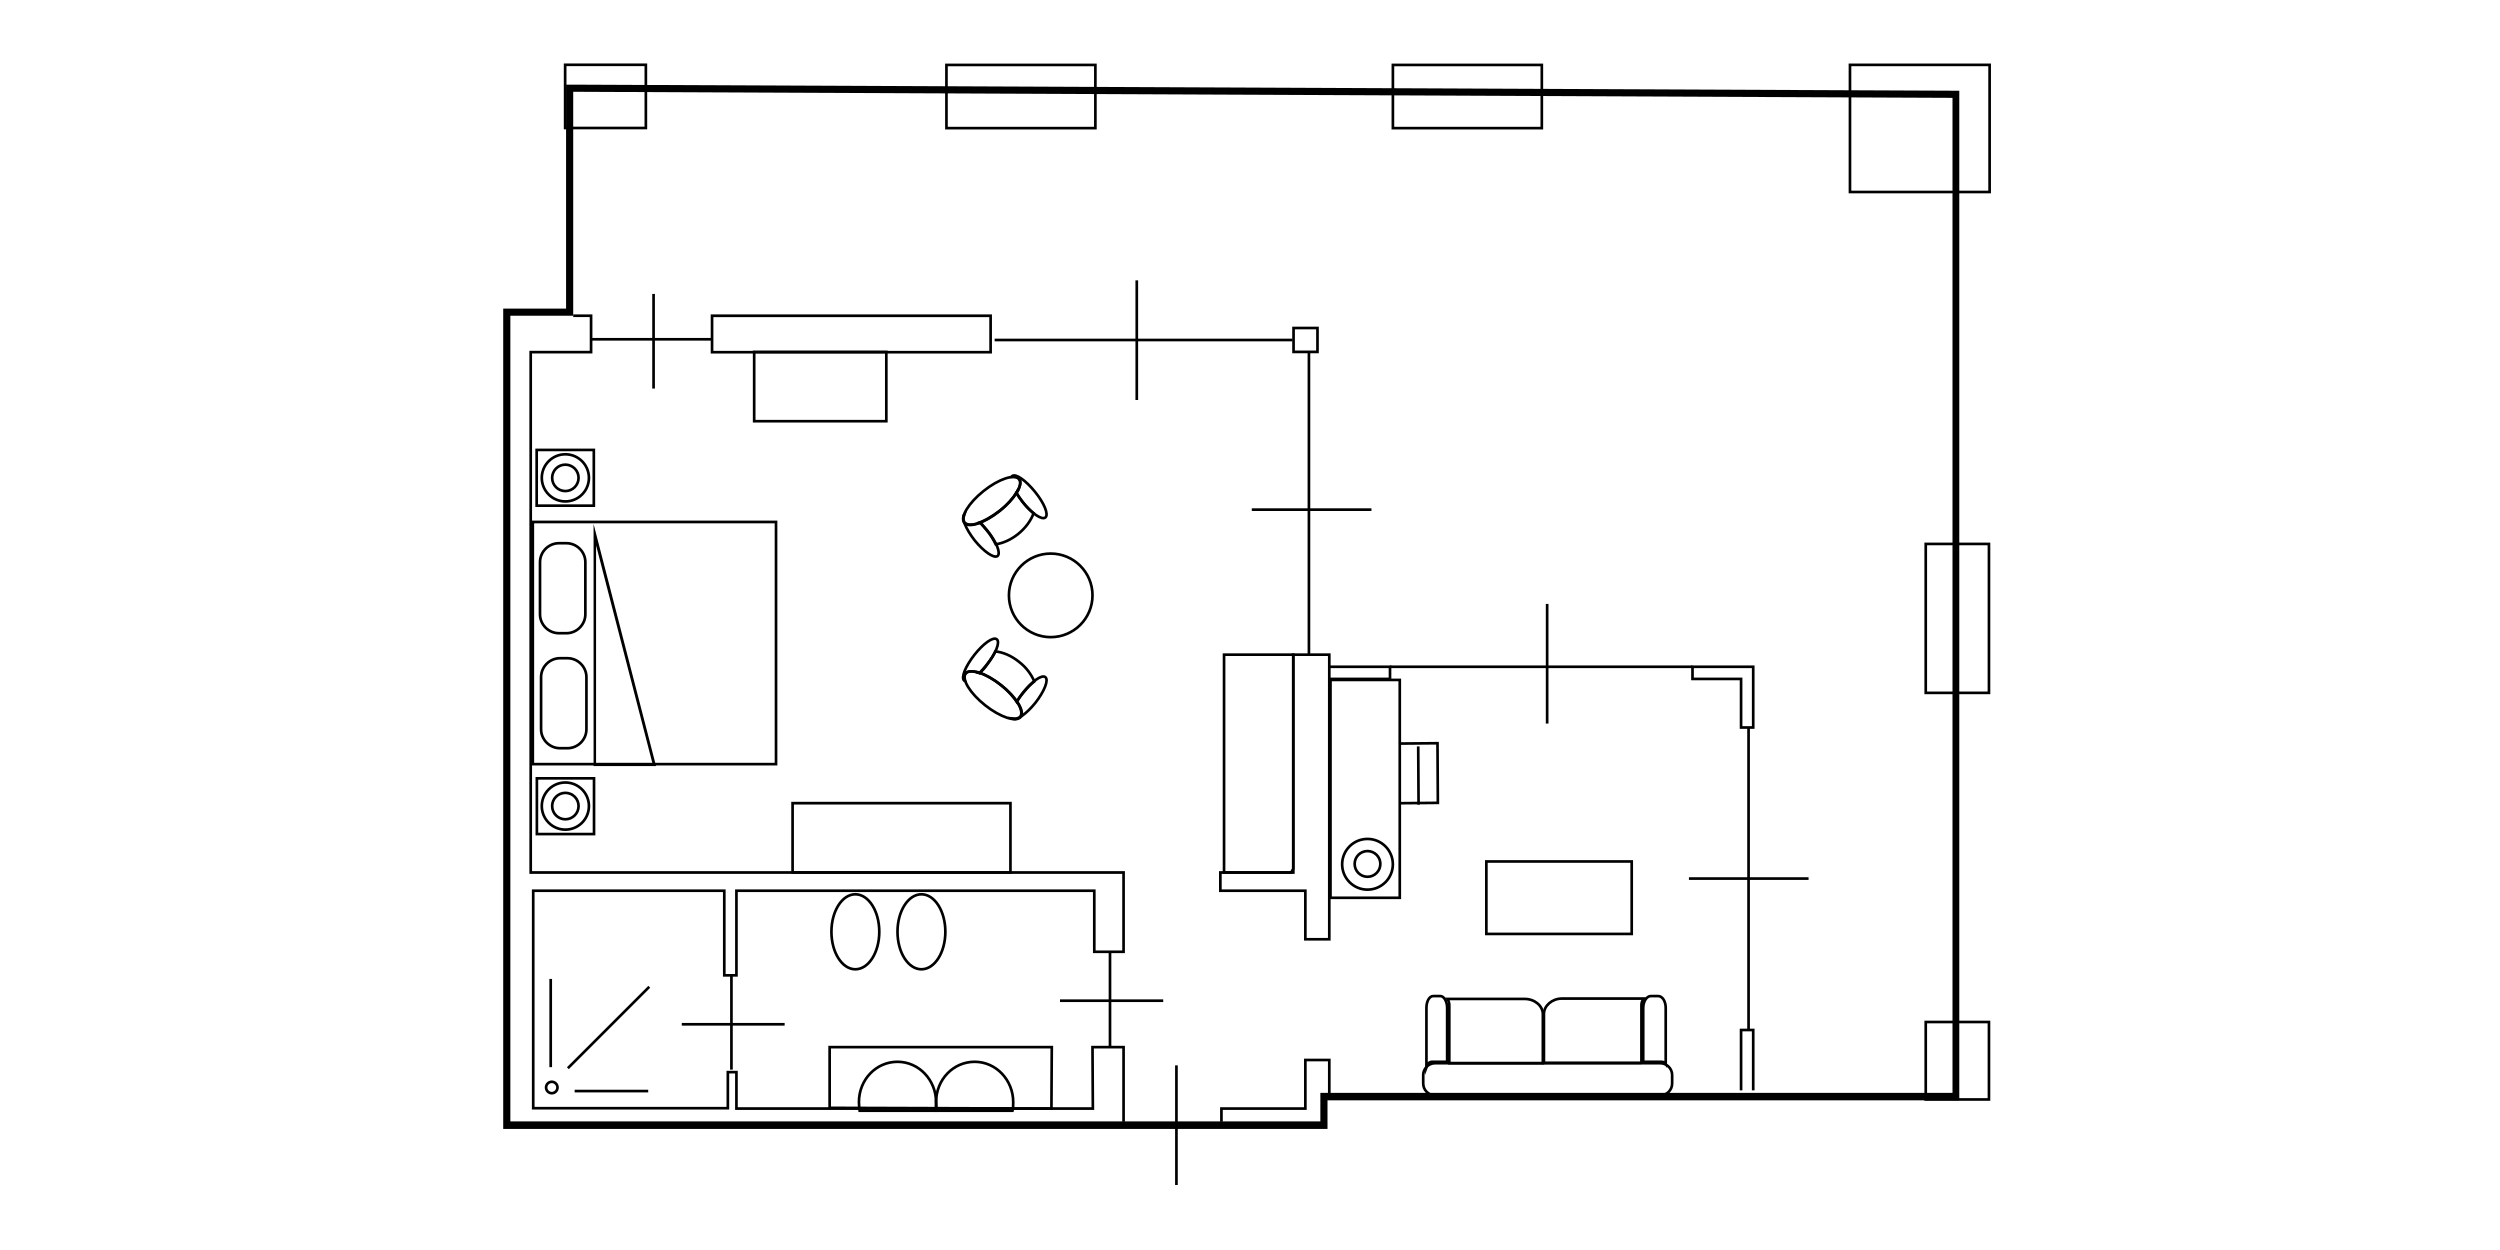 <?xml version="1.0" encoding="utf-8"?>
<!-- Generator: Adobe Illustrator 24.0.1, SVG Export Plug-In . SVG Version: 6.00 Build 0)  -->
<svg version="1.1" id="Livello_1" xmlns="http://www.w3.org/2000/svg" xmlns:xlink="http://www.w3.org/1999/xlink" x="0px" y="0px"
	 viewBox="0 0 700 350" style="enable-background:new 0 0 700 350;" xml:space="preserve">
<style type="text/css">
	.st0{display:none;}
	.st1{display:inline;}
	.st2{fill:#010202;}
	.st3{fill:none;stroke:#010202;stroke-width:0.75;stroke-miterlimit:10;}
	.st4{display:inline;fill:none;stroke:#010202;stroke-width:0.75;stroke-miterlimit:10;}
	.st5{fill:none;stroke:#000000;stroke-width:0.75;stroke-miterlimit:10;}
</style>
<g id="superior" class="st0">
	<g id="XMLID_86_" class="st1">
		<path id="XMLID_387_" class="st2" d="M612.1,69.9v69.9h5.6v151H183.6v-20.4l-101.5,0.1V83.6h101.5V69.9H612.1 M614.1,67.9h-2
			H183.6h-2v2v11.6H82.1h-2v2v186.9v2h2l99.5-0.1v18.4v2h2h434.1h2v-2v-151v-2h-2h-3.6V69.9L614.1,67.9L614.1,67.9z"/>
	</g>
	<g id="XMLID_48_" class="st1">
		<line id="XMLID_52_" class="st3" x1="570.8" y1="281.3" x2="602.2" y2="281.3"/>
		<line id="XMLID_51_" class="st3" x1="573.6" y1="246.3" x2="602.6" y2="275.3"/>
		<line id="XMLID_50_" class="st3" x1="610.6" y1="246.7" x2="610.6" y2="272.8"/>
		<circle id="XMLID_49_" class="st3" cx="609.4" cy="280.9" r="2"/>
	</g>
	<circle id="XMLID_191_" class="st4" cx="114.6" cy="169" r="19.5"/>
	<rect id="XMLID_190_" x="64" y="92.9" class="st4" width="17.4" height="52.2"/>
	<rect id="XMLID_189_" x="64" y="184.6" class="st4" width="17.4" height="52.2"/>
	<ellipse id="XMLID_188_" class="st4" cx="591.1" cy="212.5" rx="18.7" ry="11.9"/>
	<ellipse id="XMLID_187_" class="st4" cx="591.1" cy="180.2" rx="18.7" ry="11.9"/>
	<path id="XMLID_186_" class="st4" d="M486,229.5c1.4,0.3,2.8,0.4,4.2,0.4c11.1,0,20-8.6,20-19.2s-9-19.2-20-19.2
		c-1.4,0-2.9,0.2-4.2,0.4V229.5z"/>
	<rect id="XMLID_184_" x="486.3" y="237.9" class="st4" width="131.3" height="52.3"/>
	<line id="XMLID_182_" class="st4" x1="535" y1="121.5" x2="535" y2="166.8"/>
	<line id="XMLID_47_" class="st4" x1="535" y1="218" x2="535" y2="263.3"/>
	<line id="XMLID_181_" class="st4" x1="635.2" y1="106.2" x2="589.9" y2="106.2"/>
	<rect id="XMLID_180_" x="456.5" y="140.2" class="st4" width="29.5" height="81"/>
	<g id="XMLID_46_" class="st1">
		<rect id="XMLID_178_" x="302.7" y="161.5" class="st3" width="113.3" height="129.3"/>
		<g id="XMLID_171_">
			<path id="XMLID_376_" class="st2" d="M416.2,226.4v31.4H308.9L416.2,226.4 M417,225.4l-113.3,33.2H417V225.4L417,225.4z"/>
		</g>
		<path id="XMLID_170_" class="st3" d="M349.1,287.1h-30.6c-3.2,0-5.8-2.6-5.8-5.8v-12.7c0-3.2,2.6-5.8,5.8-5.8h30.6
			c3.2,0,5.7,2.6,5.7,5.8v12.7C354.8,284.5,352.2,287.1,349.1,287.1z"/>
		<path id="XMLID_169_" class="st3" d="M402.8,286.5h-30.6c-3.2,0-5.7-2.6-5.7-5.8V268c0-3.2,2.6-5.8,5.7-5.8h30.6
			c3.2,0,5.8,2.6,5.8,5.8v12.7C408.6,284,406,286.5,402.8,286.5z"/>
	</g>
	<rect id="XMLID_45_" x="330.1" y="69.6" class="st4" width="68" height="7.1"/>
	<g id="XMLID_144_" class="st1">
		<polyline id="XMLID_44_" class="st3" points="108,199.8 96.6,215.1 115.4,229.2 126.9,213.9 		"/>
		<line id="XMLID_43_" class="st3" x1="101.8" y1="207" x2="120.2" y2="220.8"/>
	</g>
	<g id="XMLID_41_" class="st1">
		<polyline id="XMLID_42_" class="st3" points="358.9,105 359.5,124.1 383,123.4 382.5,104.3 		"/>
		<line id="XMLID_142_" class="st3" x1="358.6" y1="114.5" x2="381.5" y2="113.9"/>
	</g>
	<g id="XMLID_38_" class="st1">
		<polyline id="XMLID_40_" class="st3" points="121,133.7 118.3,114.7 95,118 97.7,137 		"/>
		<line id="XMLID_39_" class="st3" x1="120.3" y1="124.1" x2="97.6" y2="127.3"/>
	</g>
	<line id="XMLID_37_" class="st4" x1="219.8" y1="177.5" x2="147.4" y2="177.5"/>
	<rect id="XMLID_34_" x="180.1" y="262.8" class="st4" width="6.8" height="7.9"/>
	<rect id="XMLID_33_" x="180.1" y="201.7" class="st4" width="6.8" height="7.9"/>
	<rect id="XMLID_32_" x="180.1" y="144.8" class="st4" width="6.8" height="7.9"/>
	<rect id="XMLID_31_" x="180.1" y="83.7" class="st4" width="6.8" height="7.9"/>
	<line id="XMLID_30_" class="st4" x1="180.1" y1="91.6" x2="180.1" y2="263.3"/>
	<line id="XMLID_29_" class="st4" x1="186.9" y1="91.6" x2="186.9" y2="263.3"/>
	<rect id="XMLID_26_" x="486.2" y="140.1" class="st4" width="131.7" height="150.6"/>
	<rect id="XMLID_22_" x="261.6" y="265.7" class="st4" width="41.1" height="25.1"/>
	<rect id="XMLID_21_" x="415.4" y="265.7" class="st4" width="41.1" height="25.1"/>
	<rect id="XMLID_117_" x="191" y="69.1" class="st4" width="95.9" height="34.8"/>
	<line id="XMLID_118_" class="st4" x1="286.9" y1="103.8" x2="252.1" y2="122.8"/>
	<line id="XMLID_119_" class="st4" x1="191" y1="103.8" x2="228.9" y2="120.7"/>
	<ellipse id="XMLID_120_" class="st4" cx="360.6" cy="149" rx="17.9" ry="11.6"/>
	<rect id="XMLID_20_" x="301.2" y="82.5" class="st4" width="19.5" height="19.5"/>
	<polygon id="XMLID_93_" class="st4" points="292.1,69.6 292.1,97.5 301.2,97.5 301.2,82.5 320.8,82.5 320.8,97.5 435.9,97.5 
		435.9,69.6 	"/>
	<rect id="XMLID_84_" x="306.9" y="88.2" class="st4" width="8.2" height="8.2"/>
	<g id="XMLID_15_" class="st1">
		<rect id="XMLID_17_" x="275" y="271.4" class="st3" width="19.5" height="19.5"/>
		<rect id="XMLID_16_" x="280.6" y="277" class="st3" width="8.2" height="8.2"/>
	</g>
	<g id="XMLID_12_" class="st1">
		<rect id="XMLID_14_" x="427.2" y="271.4" class="st3" width="19.5" height="19.5"/>
		<rect id="XMLID_13_" x="432.9" y="277" class="st3" width="8.2" height="8.2"/>
	</g>
</g>
<g id="Deluxe" class="st0">
	<circle id="XMLID_177_" class="st4" cx="114.6" cy="169" r="19.5"/>
	<rect id="XMLID_176_" x="64" y="92.8" class="st4" width="17.4" height="52.2"/>
	<rect id="XMLID_175_" x="64" y="184.5" class="st4" width="17.4" height="52.2"/>
	<ellipse id="XMLID_174_" class="st4" cx="591.1" cy="212.4" rx="18.7" ry="11.9"/>
	<ellipse id="XMLID_173_" class="st4" cx="591.1" cy="180.1" rx="18.7" ry="11.9"/>
	<path id="XMLID_172_" class="st4" d="M486,216.1c1.4,0.3,2.8,0.4,4.2,0.4c11.1,0,20-8.6,20-19.2s-9-19.2-20-19.2
		c-1.4,0-2.9,0.2-4.2,0.4V216.1z"/>
	<line id="XMLID_66_" class="st4" x1="617.7" y1="237.8" x2="486.3" y2="237.8"/>
	<line id="XMLID_168_" class="st4" x1="535" y1="121.4" x2="535" y2="166.7"/>
	<line id="XMLID_65_" class="st4" x1="535" y1="215.1" x2="535" y2="260.4"/>
	<line id="XMLID_167_" class="st4" x1="635.2" y1="106.1" x2="589.9" y2="106.1"/>
	<rect id="XMLID_166_" x="456.5" y="140.1" class="st4" width="29.5" height="81"/>
	<g id="XMLID_160_" class="st1">
		<rect id="XMLID_164_" x="302.7" y="161.4" class="st3" width="113.3" height="129.3"/>
		<g id="XMLID_163_">
			<path id="XMLID_369_" class="st2" d="M416.2,226.3v31.4H308.9L416.2,226.3 M417,225.3l-113.3,33.2H417V225.3L417,225.3z"/>
		</g>
		<path id="XMLID_162_" class="st3" d="M349.1,287h-30.6c-3.2,0-5.8-2.6-5.8-5.8v-12.7c0-3.2,2.6-5.8,5.8-5.8h30.6
			c3.2,0,5.8,2.6,5.8,5.8v12.7C354.8,284.4,352.2,287,349.1,287z"/>
		<path id="XMLID_161_" class="st3" d="M402.8,286.5h-30.6c-3.2,0-5.8-2.6-5.8-5.8V268c0-3.2,2.6-5.7,5.8-5.7h30.6
			c3.2,0,5.8,2.6,5.8,5.7v12.7C408.6,283.9,406,286.5,402.8,286.5z"/>
	</g>
	<g id="XMLID_23_" class="st1">
		
			<ellipse id="XMLID_126_" transform="matrix(0.577 -0.817 0.817 0.577 -104.076 283.648)" class="st3" cx="221.9" cy="242.3" rx="6.3" ry="17.4"/>
		<path id="XMLID_125_" class="st3" d="M207.7,232.3c1-1.5,3.7-1.6,7.1-0.6c1.1-1.2,2.3-2.6,3.4-4.2c4.2-5.9,6.2-11.8,4.4-13
			c-1.8-1.3-6.6,2.5-10.8,8.5c-4.2,5.9-6.2,11.8-4.4,13c0.1,0.1,0.2,0.1,0.4,0.2C207.1,234.5,207.1,233.2,207.7,232.3z"/>
		<path id="XMLID_124_" class="st3" d="M247.5,232.1c-1.8-1.3-6.6,2.5-10.8,8.5c-1.1,1.5-2,3-2.8,4.5c2.3,3.1,3.2,5.8,2.1,7.3
			c-0.7,0.9-2,1.3-3.7,1.2c1.8,1.2,6.6-2.6,10.8-8.5C247.3,239.2,249.3,233.3,247.5,232.1z"/>
		<g id="XMLID_53_">
			<path id="XMLID_123_" class="st3" d="M213,231.3c0.3,0.1,0.6,0.1,0.9,0.2C213.6,231.4,213.3,231.3,213,231.3z"/>
			<path id="XMLID_122_" class="st3" d="M234,225.1c-4-2.8-8.2-4.3-12-4.5c-0.9,2.1-2.2,4.5-3.9,6.9c-1.1,1.6-2.3,3-3.4,4.2
				c-0.1,0-0.3-0.1-0.4-0.1c3.2,0.9,7.2,2.8,11.2,5.6s7.2,6,9.1,8.8c-0.2-0.3-0.4-0.6-0.7-0.9c0.8-1.4,1.7-2.9,2.8-4.5
				c1.8-2.5,3.6-4.6,5.4-6.1C240.6,231.1,237.8,227.8,234,225.1z"/>
		</g>
	</g>
	<rect id="XMLID_105_" x="330.1" y="70.5" class="st4" width="68" height="7.1"/>
	<g id="XMLID_102_" class="st1">
		<polyline id="XMLID_104_" class="st3" points="108,199.7 96.6,215 115.4,229.1 126.9,213.8 		"/>
		<line id="XMLID_103_" class="st3" x1="101.8" y1="206.9" x2="120.2" y2="220.7"/>
	</g>
	<g id="XMLID_99_" class="st1">
		<polyline id="XMLID_101_" class="st3" points="358.9,104.9 359.5,124 383,123.4 382.5,104.2 		"/>
		<line id="XMLID_100_" class="st3" x1="358.6" y1="114.5" x2="381.5" y2="113.8"/>
	</g>
	<g id="XMLID_96_" class="st1">
		<polyline id="XMLID_98_" class="st3" points="121,133.6 118.3,114.6 95,118 97.7,136.9 		"/>
		<line id="XMLID_97_" class="st3" x1="120.3" y1="124" x2="97.6" y2="127.3"/>
	</g>
	<line id="XMLID_95_" class="st4" x1="219.8" y1="177.4" x2="147.4" y2="177.4"/>
	<rect id="XMLID_92_" x="180.1" y="262.7" class="st4" width="6.8" height="7.9"/>
	<rect id="XMLID_91_" x="180.1" y="201.6" class="st4" width="6.8" height="7.9"/>
	<rect id="XMLID_90_" x="180.1" y="144.7" class="st4" width="6.8" height="7.9"/>
	<rect id="XMLID_89_" x="180.1" y="83.6" class="st4" width="6.8" height="7.9"/>
	<line id="XMLID_88_" class="st4" x1="180.1" y1="91.5" x2="180.1" y2="263.3"/>
	<line id="XMLID_87_" class="st4" x1="186.9" y1="91.5" x2="186.9" y2="263.3"/>
	<g id="XMLID_85_" class="st1">
		<path id="XMLID_282_" class="st2" d="M612.1,69.9v69.9h5.6v151H183.6v-20.4l-101.5,0.1V83.6h101.5V69.9H612.1 M614.1,67.9h-2
			H183.6h-2v2v11.6H82.1h-2v2v186.9v2h2l99.5-0.1v18.4v2h2h434.1h2v-2v-151v-2h-2h-3.6V69.9L614.1,67.9L614.1,67.9z"/>
	</g>
	<polyline id="XMLID_62_" class="st4" points="486.2,290.6 486.2,140 617.8,140 617.8,290.6 	"/>
	<rect id="XMLID_83_" x="261.6" y="265.6" class="st4" width="41.1" height="25.1"/>
	<rect id="XMLID_82_" x="415.4" y="265.6" class="st4" width="41.1" height="25.1"/>
	<rect id="XMLID_127_" x="301.2" y="83.4" class="st4" width="19.5" height="19.5"/>
	<polygon id="XMLID_28_" class="st4" points="292.1,70.5 292.1,98.4 301.2,98.4 301.2,83.4 320.8,83.4 320.8,98.4 435.9,98.4 
		435.9,70.5 	"/>
	<rect id="XMLID_121_" x="306.9" y="89.1" class="st4" width="8.2" height="8.2"/>
	<g id="XMLID_79_" class="st1">
		<rect id="XMLID_80_" x="275" y="271.3" class="st3" width="19.5" height="19.5"/>
		<rect id="XMLID_151_" x="280.6" y="276.9" class="st3" width="8.2" height="8.2"/>
	</g>
	<g id="XMLID_76_" class="st1">
		<rect id="XMLID_78_" x="427.2" y="271.3" class="st3" width="19.5" height="19.5"/>
		<rect id="XMLID_61_" x="432.9" y="276.9" class="st3" width="8.2" height="8.2"/>
	</g>
	<g id="XMLID_54_" class="st1">
		<line id="XMLID_59_" class="st3" x1="569.3" y1="281.8" x2="600.6" y2="281.8"/>
		<line id="XMLID_58_" class="st3" x1="572.1" y1="246.9" x2="601" y2="275.8"/>
		<line id="XMLID_57_" class="st3" x1="609.1" y1="247.3" x2="609.1" y2="273.4"/>
		<circle id="XMLID_55_" class="st3" cx="607.9" cy="281.4" r="2"/>
	</g>
</g>
<g id="jsuite" class="st0">
	<g id="XMLID_265_" class="st1">
		<path id="XMLID_381_" class="st2" d="M584.2,41.2v264.1H135.3v-40h-7.1V129.9h70.5v-6.1H515V41.2H584.2 M586.2,39.2h-2h-69.3h-2v2
			v80.6H198.6h-2v2v4.1h-68.5h-2v2v135.3v2h2h5.1v38v2h2h448.9h2v-2v-264v-2H586.2z"/>
	</g>
	<rect id="XMLID_264_" x="204.6" y="296.2" class="st4" width="7.1" height="5.1"/>
	<rect id="XMLID_263_" x="262.4" y="296.6" class="st4" width="7.1" height="5.1"/>
	<line id="XMLID_262_" class="st4" x1="236.5" y1="281.5" x2="236.5" y2="333.7"/>
	<line id="XMLID_261_" class="st4" x1="226.9" y1="197.3" x2="174.7" y2="197.3"/>
	<line id="XMLID_260_" class="st4" x1="548.7" y1="260.2" x2="548.7" y2="311.9"/>
	<polyline id="XMLID_259_" class="st4" points="269.5,298.2 269.5,291.6 479.9,291.6 479.9,160.3 527,160.3 527,164.9 553.9,164.9 
		553.9,159.8 584.3,159.8 584.3,283.5 514.3,283.5 514.3,305.3 	"/>
	<polyline id="XMLID_258_" class="st4" points="519.3,280 519.3,271.9 513.3,271.9 489.9,271.9 489.9,165.4 584.2,165.4 	"/>
	<rect id="XMLID_257_" x="134.8" y="261.6" class="st4" width="62.3" height="4.6"/>
	<rect id="XMLID_256_" x="198.3" y="258.9" class="st4" width="4.9" height="5.7"/>
	<rect id="XMLID_255_" x="198.3" y="214.8" class="st4" width="4.9" height="5.7"/>
	<rect id="XMLID_254_" x="198.3" y="173.8" class="st4" width="4.9" height="5.7"/>
	<rect id="XMLID_253_" x="198.3" y="129.7" class="st4" width="4.9" height="5.7"/>
	<line id="XMLID_252_" class="st4" x1="198.3" y1="135.4" x2="198.3" y2="259.3"/>
	<line id="XMLID_251_" class="st4" x1="203.2" y1="135.4" x2="203.2" y2="259.3"/>
	<rect id="XMLID_250_" x="519.4" y="274.4" class="st4" width="7.2" height="5.7"/>
	<rect id="XMLID_249_" x="573.1" y="274.5" class="st4" width="6.8" height="5.3"/>
	<ellipse id="XMLID_248_" class="st4" cx="504.1" cy="254.6" rx="13.5" ry="8.6"/>
	<ellipse id="XMLID_247_" class="st4" cx="568.3" cy="254.6" rx="13.5" ry="8.6"/>
	<path id="XMLID_246_" class="st4" d="M584.2,198c-1-0.2-2-0.3-3-0.3c-8,0-14.4,6.2-14.4,13.9s6.5,13.9,14.4,13.9c1,0,2.1-0.1,3-0.3
		V198z"/>
	<path id="XMLID_245_" class="st4" d="M584.2,170.3c-1-0.2-2-0.3-3-0.3c-8,0-14.4,6.2-14.4,13.9s6.5,13.9,14.4,13.9
		c1,0,2.1-0.1,3-0.3V170.3z"/>
	<line id="XMLID_244_" class="st4" x1="540" y1="148.3" x2="540" y2="181"/>
	<line id="XMLID_243_" class="st4" x1="549.1" y1="26.3" x2="549.1" y2="59"/>
	<rect id="XMLID_242_" x="519.4" y="274.4" class="st4" width="60.5" height="5.4"/>
	<rect id="XMLID_241_" x="204.5" y="296.1" class="st4" width="64.5" height="5.4"/>
	<rect id="XMLID_240_" x="490.6" y="272.2" class="st4" width="22" height="11.4"/>
	<rect id="XMLID_239_" x="495.1" y="283.3" class="st4" width="15.6" height="9.1"/>
	<rect id="XMLID_238_" x="322.2" y="198.3" class="st4" width="81.7" height="93.3"/>
	<rect id="XMLID_237_" x="459.1" y="176.2" class="st4" width="21.3" height="61.9"/>
	<rect id="XMLID_236_" x="315.3" y="123.7" class="st4" width="103.8" height="20.1"/>
	<g id="XMLID_235_" class="st1">
		<path id="XMLID_284_" class="st2" d="M403.9,245.5v22.2h-75.8L403.9,245.5 M404.7,244.5L323,268.4h81.7V244.5L404.7,244.5z"/>
	</g>
	<path id="XMLID_234_" class="st4" d="M354.1,289h-18.9c-3.2,0-5.7-2.6-5.7-5.7v-6c0-3.2,2.6-5.8,5.7-5.8h18.9
		c3.2,0,5.8,2.6,5.8,5.8v6C359.8,286.4,357.2,289,354.1,289z"/>
	<path id="XMLID_233_" class="st4" d="M392.8,288.6h-18.9c-3.2,0-5.7-2.6-5.7-5.8v-6c0-3.2,2.6-5.8,5.7-5.8h18.9
		c3.2,0,5.8,2.6,5.8,5.8v6C398.6,286,396,288.6,392.8,288.6z"/>
	
		<ellipse id="XMLID_232_" transform="matrix(0.16 -0.987 0.987 0.16 -5.188 425.902)" class="st4" cx="247.7" cy="216" rx="20.5" ry="20.5"/>
	<circle id="XMLID_231_" class="st4" cx="151.5" cy="194.3" r="14.1"/>
	<rect id="XMLID_222_" x="342.7" y="123.8" class="st4" width="49" height="5.1"/>
	<polyline id="XMLID_221_" class="st4" points="203.6,297.3 203.6,291.6 197.5,291.6 197.5,264.6 203.2,264.6 203.2,290.9 	"/>
	<rect id="XMLID_220_" x="115" y="139.4" class="st4" width="12.5" height="37.6"/>
	<rect id="XMLID_219_" x="115" y="205.5" class="st4" width="12.5" height="37.6"/>
	<polyline id="XMLID_218_" class="st4" points="146.8,216.1 138.5,227.1 152.1,237.3 160.4,226.3 	"/>
	<line id="XMLID_217_" class="st4" x1="142.3" y1="221.3" x2="155.5" y2="231.3"/>
	<polyline id="XMLID_216_" class="st4" points="344.8,151.9 341.9,165.4 358.6,169 361.5,155.5 	"/>
	<line id="XMLID_215_" class="st4" x1="342.9" y1="158.6" x2="359.1" y2="162.1"/>
	<polyline id="XMLID_214_" class="st4" points="453,202.9 439.2,203.1 439.4,220.1 453.2,220 	"/>
	<line id="XMLID_213_" class="st4" x1="446.1" y1="202.5" x2="446.3" y2="219.1"/>
	<polyline id="XMLID_212_" class="st4" points="156.1,168.4 154.2,154.7 137.3,157.1 139.3,170.8 	"/>
	<line id="XMLID_211_" class="st4" x1="155.6" y1="161.5" x2="139.2" y2="163.8"/>
	<path id="XMLID_68_" class="st4" d="M277.5,140.1H271v13.7c0,1.7,1.3,3,3,3h3.1c1.6,0,3-1.3,3-3v-15
		C279.5,139.6,278.6,140.1,277.5,140.1z"/>
	<path id="XMLID_206_" class="st4" d="M277.5,140.1h-52.9c-1.8,0-3.3-1.5-3.3-3.3v-3.5c0-1.8,1.5-3.3,3.3-3.3h52.9
		c1.8,0,3.3,1.5,3.3,3.3v3.5C280.8,138.6,279.3,140.1,277.5,140.1z"/>
	<path id="XMLID_24_" class="st4" d="M224.6,140.1c-0.7,0-1.3-0.2-1.8-0.5v14.3c0,1.7,1.4,3,3,3h3.1c1.7,0,3-1.3,3-3v-13.7h-7.3
		V140.1z"/>
	<rect id="XMLID_205_" x="283.4" y="273.4" class="st4" width="38.8" height="18.2"/>
	<rect id="XMLID_204_" x="403.5" y="273.4" class="st4" width="38.8" height="18.2"/>
	<rect id="XMLID_203_" x="323.9" y="125.8" class="st4" width="14.1" height="14.1"/>
	<rect id="XMLID_199_" x="328" y="129.9" class="st4" width="6" height="6"/>
	<rect id="XMLID_198_" x="299.5" y="277.5" class="st4" width="14.1" height="14.1"/>
	<rect id="XMLID_197_" x="303.6" y="281.5" class="st4" width="6" height="6"/>
	<rect id="XMLID_195_" x="412.8" y="277.5" class="st4" width="14.1" height="14.1"/>
	<rect id="XMLID_194_" x="416.9" y="281.5" class="st4" width="6" height="6"/>
	<g id="XMLID_67_" class="st1">
		<rect id="XMLID_193_" x="491.6" y="166.6" class="st3" width="28.4" height="27.5"/>
		<line id="XMLID_192_" class="st3" x1="518.1" y1="169.4" x2="499.7" y2="169.4"/>
		<line id="XMLID_185_" class="st3" x1="516.5" y1="190" x2="499.4" y2="173"/>
		<line id="XMLID_183_" class="st3" x1="494.7" y1="189.8" x2="494.7" y2="174.4"/>
		<circle id="XMLID_72_" class="st3" cx="495.4" cy="169.6" r="1.2"/>
	</g>
	<path id="XMLID_70_" class="st4" d="M232,140.1v13.7c0,0.5-0.2,1-0.4,1.5h16.8c2,0,3.7-1.6,3.7-3.7v-11.5H232z"/>
	<path id="XMLID_25_" class="st4" d="M271,153.8v-13.7h-18.8v11.5c0,2,1.6,3.7,3.7,3.7h15.5C271.1,154.8,271,154.3,271,153.8z"/>
	<g id="XMLID_19_" class="st1">
		
			<ellipse id="XMLID_223_" transform="matrix(0.577 -0.817 0.817 0.577 -118.168 299.837)" class="st3" cx="230.5" cy="264" rx="4.6" ry="12.5"/>
		<path id="XMLID_64_" class="st3" d="M220.2,256.8c0.8-1.1,2.7-1.1,5.1-0.4c0.8-0.9,1.7-1.9,2.5-3c3-4.3,4.4-8.5,3.2-9.4
			c-1.3-0.9-4.8,1.8-7.8,6.1s-4.4,8.5-3.2,9.4c0.1,0.1,0.2,0.1,0.3,0.1C219.8,258.4,219.7,257.4,220.2,256.8z"/>
		<path id="XMLID_71_" class="st3" d="M248.9,256.6c-1.3-0.9-4.8,1.8-7.8,6.1c-0.8,1.1-1.4,2.2-2,3.2c1.7,2.2,2.3,4.2,1.5,5.3
			c-0.5,0.7-1.4,1-2.7,0.9c1.3,0.9,4.8-1.9,7.8-6.1C248.8,261.7,250.2,257.5,248.9,256.6z"/>
		<g id="XMLID_207_">
			<path id="XMLID_210_" class="st3" d="M224,256c0.2,0,0.4,0.1,0.7,0.1C224.4,256.1,224.2,256.1,224,256z"/>
			<path id="XMLID_224_" class="st3" d="M239.2,251.6c-2.9-2-5.9-3.1-8.6-3.3c-0.6,1.5-1.6,3.2-2.8,4.9c-0.8,1.1-1.6,2.2-2.5,3
				c-0.1,0-0.2-0.1-0.3-0.1c2.3,0.6,5.2,2,8.1,4c2.9,2,5.2,4.3,6.5,6.3c-0.1-0.2-0.3-0.4-0.5-0.7c0.5-1,1.2-2.1,2-3.2
				c1.3-1.8,2.6-3.3,3.9-4.4C243.9,255.9,241.9,253.5,239.2,251.6z"/>
		</g>
	</g>
	<g id="XMLID_208_" class="st1">
		
			<ellipse id="XMLID_229_" transform="matrix(0.777 -0.63 0.63 0.777 -93.539 234.596)" class="st3" cx="284" cy="249.2" rx="12.5" ry="4.6"/>
		<path id="XMLID_228_" class="st3" d="M274.3,257.1c-0.8-1-0.4-2.9,1-5c-0.6-1-1.4-2.1-2.3-3.2c-3.3-4.1-7-6.6-8.2-5.6
			s0.5,5.1,3.8,9.2c3.3,4.1,7,6.6,8.2,5.6c0.1-0.1,0.1-0.1,0.2-0.2C275.7,257.9,274.8,257.7,274.3,257.1z"/>
		<path id="XMLID_227_" class="st3" d="M281.9,229.4c-1.2,1,0.5,5.1,3.8,9.2c0.8,1,1.7,2,2.6,2.8c2.6-1,4.7-1.1,5.5-0.1
			c0.5,0.6,0.5,1.6,0.1,2.8c1.2-1-0.5-5.1-3.8-9.2C286.8,230.9,283.1,228.4,281.9,229.4z"/>
		<g id="XMLID_209_">
			<path id="XMLID_226_" class="st3" d="M274.6,253.2c0.1-0.2,0.2-0.4,0.3-0.6C274.8,252.8,274.7,253,274.6,253.2z"/>
			<path id="XMLID_225_" class="st3" d="M274.4,237.4c-2.7,2.2-4.6,4.9-5.5,7.4c1.3,1,2.7,2.4,4,4c0.9,1.1,1.6,2.2,2.3,3.2
				c-0.1,0.1-0.1,0.2-0.2,0.3c1.2-2.1,3.3-4.5,6.1-6.7c2.7-2.2,5.5-3.8,7.9-4.6c-0.3,0.1-0.5,0.2-0.8,0.3c-0.8-0.8-1.7-1.7-2.6-2.8
				c-1.4-1.7-2.5-3.4-3.2-4.9C279.9,234,277,235.3,274.4,237.4z"/>
		</g>
	</g>
</g>
<g>
	<g>
		<ellipse id="XMLID_135_" class="st5" cx="258" cy="260.9" rx="6.7" ry="10.5"/>
		<ellipse id="XMLID_134_" class="st5" cx="239.5" cy="260.9" rx="6.7" ry="10.5"/>
		<g>
			<path d="M160.5,25.7l386.2,1.7V306H369.7v8H142.9V88.4h17.6V25.7 M158.5,23.7v2v60.7h-15.6h-2v2v225.7v2h2h226.8h2v-2v-6h174.9h2
				v-2V27.4v-2l-2,0l-386.2-1.7L158.5,23.7L158.5,23.7z"/>
		</g>
		<polygon class="st5" points="361.5,244.3 341.7,244.3 341.7,249.4 365.5,249.4 365.5,263 372.2,263 372.2,183.3 362.1,183.3 
			362.1,243.3 		"/>
		
			<rect x="362.1" y="91.8" transform="matrix(-1.836970e-16 1 -1 -1.836970e-16 460.695 -270.267)" class="st5" width="6.7" height="6.7"/>
		
			<rect x="233.3" y="54.5" transform="matrix(-1.836970e-16 1 -1 -1.836970e-16 331.873 -144.887)" class="st5" width="10.2" height="78"/>
		<polyline class="st5" points="160.5,88.4 165.5,88.4 165.5,98.6 148.6,98.6 148.6,244.3 196.1,244.3 314.6,244.3 314.6,249.4 
			314.6,266.5 306.4,266.5 306.4,249.4 206.2,249.4 206.2,273.1 202.8,273.1 202.8,249.4 196.1,249.4 168.9,249.4 149.3,249.4 
			149.3,310.3 203.8,310.3 203.8,300.2 206.2,300.2 206.2,310.4 306,310.4 305.9,293.2 314.6,293.2 314.6,314.1 		"/>
		<polyline class="st5" points="342,314.1 342,310.4 365.5,310.4 365.5,296.8 372.2,296.8 372.2,306.2 		"/>
		<polyline class="st5" points="372.2,186.7 389.2,186.7 389.2,190.1 372.2,190.1 		"/>
		<polygon class="st5" points="490.9,186.7 490.9,203.7 487.5,203.7 487.5,190.1 473.9,190.1 473.9,186.7 		"/>
		<polyline class="st5" points="490.9,305.3 490.9,288.4 487.5,288.4 487.5,305.3 		"/>
		
			<rect x="426.4" y="231" transform="matrix(-1.836970e-16 1 -1 -1.836970e-16 687.879 -185.193)" class="st5" width="20.3" height="40.7"/>
		
			<rect x="321.9" y="204.1" transform="matrix(-1.836970e-16 1 -1 -1.836970e-16 566.233 -138.599)" class="st5" width="61" height="19.4"/>
		
			<rect x="221.9" y="225" transform="matrix(-1 -1.224647e-16 1.224647e-16 -1 504.825 469.285)" class="st5" width="61" height="19.4"/>
		
			<rect x="211.2" y="98.6" transform="matrix(-1 -1.224647e-16 1.224647e-16 -1 459.37 216.538)" class="st5" width="37" height="19.4"/>
		
			<rect x="402" y="6.2" transform="matrix(-1.836970e-16 1 -1 -1.836970e-16 437.91 -383.825)" class="st5" width="17.7" height="41.7"/>
		
			<rect x="539.2" y="152.3" transform="matrix(-1 -1.224647e-16 1.224647e-16 -1 1096.108 346.299)" class="st5" width="17.7" height="41.7"/>
		
			<rect x="539.2" y="286.1" transform="matrix(-1 -1.224647e-16 1.224647e-16 -1 1096.108 593.954)" class="st5" width="17.7" height="21.7"/>
		
			<rect x="519.7" y="16.4" transform="matrix(-1.836970e-16 1 -1 -1.836970e-16 573.494 -501.544)" class="st5" width="35.6" height="39.1"/>
		
			<rect x="277" y="6.2" transform="matrix(-1.836970e-16 1 -1 -1.836970e-16 312.905 -258.82)" class="st5" width="17.7" height="41.7"/>
		
			<rect x="160.6" y="15.7" transform="matrix(-1.836970e-16 1 -1 -1.836970e-16 196.54 -142.455)" class="st5" width="17.7" height="22.6"/>
		<line class="st5" x1="489.6" y1="203.7" x2="489.6" y2="288.4"/>
		<line class="st5" x1="473.9" y1="186.7" x2="389.2" y2="186.7"/>
		<line class="st5" x1="366.5" y1="98.6" x2="366.5" y2="183.3"/>
		<line class="st5" x1="361.9" y1="95.2" x2="278.5" y2="95.2"/>
		<line class="st5" x1="384" y1="142.7" x2="350.5" y2="142.7"/>
		<line class="st5" x1="506.4" y1="246" x2="472.9" y2="246"/>
		<line class="st5" x1="219.7" y1="286.8" x2="190.9" y2="286.8"/>
		<line class="st5" x1="318.3" y1="112" x2="318.3" y2="78.5"/>
		<line class="st5" x1="433.2" y1="202.6" x2="433.2" y2="169.1"/>
		<line class="st5" x1="204.8" y1="299.5" x2="204.8" y2="273.1"/>
		<line class="st5" x1="325.7" y1="280.2" x2="296.8" y2="280.2"/>
		<line class="st5" x1="310.8" y1="293" x2="310.8" y2="266.5"/>
		<line class="st5" x1="199.5" y1="95" x2="165.5" y2="95"/>
		<line class="st5" x1="183" y1="108.8" x2="183" y2="82.3"/>
		<line class="st5" x1="329.4" y1="331.8" x2="329.4" y2="298.3"/>
		
			<rect x="351.7" y="211.1" transform="matrix(6.123234e-17 -1 1 6.123234e-17 161.435 603.08)" class="st5" width="61" height="19.4"/>
		<circle class="st5" cx="382.9" cy="241.9" r="3.6"/>
		<circle class="st5" cx="382.9" cy="242" r="7.1"/>
		<g>
			<polyline id="XMLID_133_" class="st5" points="391.8,224.9 402.6,224.8 402.5,208.1 391.7,208.2 			"/>
			<line id="XMLID_132_" class="st5" x1="397.2" y1="225.3" x2="397.1" y2="209"/>
		</g>
		<circle id="XMLID_131_" class="st5" cx="294.2" cy="166.7" r="11.7"/>
		<g>
			
				<rect id="XMLID_130_" x="149.4" y="146" transform="matrix(3.946958e-11 1 -1 3.946958e-11 363.287 -3.248)" class="st5" width="67.8" height="68.1"/>
			<g id="XMLID_129_">
				<path d="M166.9,152.7l15.8,61.1h-15.8V152.7 M166.2,146.7v67.8h17.5L166.2,146.7L166.2,146.7z"/>
			</g>
			<path id="XMLID_128_" class="st5" d="M151.2,172v-14.6c0-2.9,2.4-5.3,5.3-5.3h2.1c2.9,0,5.3,2.4,5.3,5.3V172
				c0,2.9-2.4,5.3-5.3,5.3h-2.1C153.6,177.3,151.2,174.9,151.2,172z"/>
			<path id="XMLID_107_" class="st5" d="M151.5,204.2v-14.6c0-2.9,2.4-5.3,5.3-5.3h2.1c2.9,0,5.3,2.4,5.3,5.3v14.6
				c0,2.9-2.4,5.3-5.3,5.3h-2.1C153.9,209.5,151.5,207.1,151.5,204.2z"/>
		</g>
		<g>
			<circle id="XMLID_77_" class="st5" cx="158.3" cy="225.7" r="6.6"/>
			<circle id="XMLID_74_" class="st5" cx="158.3" cy="225.7" r="3.7"/>
			
				<rect id="XMLID_73_" x="150.5" y="217.7" transform="matrix(9.739835e-11 1 -1 9.739835e-11 384.027 67.439)" class="st5" width="15.6" height="16"/>
		</g>
		<g>
			<circle id="XMLID_36_" class="st5" cx="158.3" cy="133.8" r="6.6"/>
			<circle id="XMLID_35_" class="st5" cx="158.3" cy="133.8" r="3.7"/>
			
				<rect id="XMLID_115_" x="150.5" y="125.8" transform="matrix(9.739835e-11 1 -1 9.739835e-11 292.07 -24.517)" class="st5" width="15.6" height="16"/>
		</g>
		<g id="XMLID_94_">
			
				<ellipse id="XMLID_114_" transform="matrix(0.782 -0.623 0.623 0.782 -26.845 203.651)" class="st5" cx="277.7" cy="140.2" rx="9.8" ry="3.6"/>
			<path id="XMLID_110_" class="st5" d="M285.4,134.1c0.6,0.8,0.3,2.2-0.8,3.9c0.5,0.8,1.1,1.7,1.7,2.5c2.5,3.2,5.4,5.2,6.4,4.4
				c1-0.8-0.3-4-2.9-7.2s-5.4-5.2-6.4-4.4c-0.1,0-0.1,0.1-0.1,0.2C284.3,133.4,285,133.6,285.4,134.1z"/>
			<path id="XMLID_106_" class="st5" d="M279.3,155.7c1-0.8-0.3-4-2.9-7.2c-0.7-0.8-1.3-1.6-2-2.2c-2,0.8-3.6,0.8-4.3,0
				c-0.4-0.5-0.4-1.3-0.1-2.2c-0.9,0.8,0.4,4,2.9,7.2C275.5,154.5,278.3,156.4,279.3,155.7z"/>
			<g id="XMLID_7_">
				<path id="XMLID_27_" class="st5" d="M285.1,137.1c-0.1,0.2-0.2,0.3-0.3,0.5C285,137.4,285,137.3,285.1,137.1z"/>
				<path id="XMLID_18_" class="st5" d="M285.1,149.5c2.1-1.7,3.6-3.8,4.3-5.8c-1-0.8-2.1-1.9-3.1-3.2c-0.7-0.9-1.3-1.7-1.7-2.5
					c0-0.1,0.1-0.1,0.1-0.2c-1,1.6-2.6,3.5-4.8,5.2c-2.2,1.7-4.3,2.9-6.2,3.5c0.2-0.1,0.4-0.1,0.6-0.2c0.7,0.6,1.3,1.4,2,2.2
					c1.1,1.3,1.9,2.7,2.5,3.9C280.9,152.1,283.1,151.1,285.1,149.5z"/>
			</g>
		</g>
		<g id="XMLID_69_">
			
				<ellipse id="XMLID_6_" transform="matrix(0.62 -0.785 0.785 0.62 -47.022 292.247)" class="st5" cx="278" cy="194.6" rx="3.6" ry="9.8"/>
			<path id="XMLID_5_" class="st5" d="M270.3,188.6c0.6-0.8,2.1-0.8,4-0.1c0.7-0.7,1.4-1.4,2-2.3c2.5-3.2,3.8-6.4,2.8-7.2
				c-1-0.8-3.8,1.2-6.3,4.4c-2.5,3.2-3.8,6.4-2.8,7.2c0.1,0,0.1,0.1,0.2,0.1C269.9,189.8,269.9,189.1,270.3,188.6z"/>
			<path id="XMLID_4_" class="st5" d="M292.7,189.6c-1-0.8-3.8,1.2-6.3,4.4c-0.6,0.8-1.2,1.6-1.7,2.4c1.2,1.8,1.6,3.4,1,4.2
				c-0.4,0.5-1.2,0.7-2.1,0.6c1,0.7,3.8-1.3,6.3-4.4C292.4,193.6,293.7,190.4,292.7,189.6z"/>
			<g id="XMLID_75_">
				<path id="XMLID_81_" class="st5" d="M273.3,188.2c0.2,0,0.3,0.1,0.5,0.1C273.7,188.2,273.5,188.2,273.3,188.2z"/>
				<path id="XMLID_3_" class="st5" d="M285.3,185.3c-2.1-1.7-4.5-2.7-6.6-2.9c-0.5,1.1-1.4,2.4-2.4,3.7c-0.7,0.9-1.4,1.6-2,2.3
					c-0.1,0-0.2,0-0.2-0.1c1.8,0.6,4,1.8,6.1,3.5c2.2,1.7,3.8,3.6,4.8,5.2c-0.1-0.2-0.2-0.4-0.3-0.5c0.5-0.8,1-1.6,1.7-2.4
					c1.1-1.4,2.2-2.5,3.2-3.3C288.8,188.9,287.4,186.9,285.3,185.3z"/>
			</g>
		</g>
		<path id="XMLID_2_" class="st5" d="M261.9,311c0.2-0.8,0.2-1.6,0.2-2.4c0-6.2-4.8-11.3-10.8-11.3s-10.8,5-10.8,11.3
			c0,0.8,0.1,1.6,0.2,2.4H261.9z"/>
		<path id="XMLID_1_" class="st5" d="M283.5,311c0.2-0.8,0.2-1.6,0.2-2.4c0-6.2-4.8-11.3-10.8-11.3c-6,0-10.8,5-10.8,11.3
			c0,0.8,0.1,1.6,0.2,2.4H283.5z"/>
		<polygon class="st5" points="232.3,293.2 294.5,293.2 294.4,310.4 232.3,310.2 		"/>
		<g>
			<path id="XMLID_63_" class="st5" d="M401,297.3h4.2v-15.1c0-1.8-0.9-3.3-1.9-3.3h-2c-1.1,0-1.9,1.5-1.9,3.3v16.5
				C399.7,297.8,400.3,297.3,401,297.3z"/>
			<path id="XMLID_60_" class="st5" d="M401.8,297.7h63.1c1.8,0,3.3,1.5,3.3,3.3v2.4c0,1.8-1.5,3.3-3.3,3.3h-63.1
				c-1.8,0-3.3-1.5-3.3-3.3V301C398.5,299.2,400,297.7,401.8,297.7z"/>
			<path id="XMLID_56_" class="st5" d="M465.2,297.3c0.5,0,0.9,0.2,1.2,0.6v-15.7c0-1.8-0.9-3.3-2.1-3.3h-2.1
				c-1.1,0-2.1,1.5-2.1,3.3v15.1H465.2z"/>
			<path id="XMLID_11_" class="st5" d="M459.6,297.7v-16.3c0-0.6,0.2-1.2,0.6-1.8h-22.9c-2.7,0-5,2-5,4.3v13.7H459.6z"/>
			<path id="XMLID_10_" class="st5" d="M405.8,281.4v16.3H432V284c0-2.4-2.3-4.3-5.1-4.3h-21.6C405.6,280.2,405.8,280.8,405.8,281.4
				z"/>
		</g>
	</g>
	<g id="XMLID_8_">
		<line id="XMLID_113_" class="st5" x1="154.2" y1="274.1" x2="154.2" y2="298.8"/>
		<line id="XMLID_112_" class="st5" x1="181.8" y1="276.3" x2="159" y2="299.1"/>
		<line id="XMLID_111_" class="st5" x1="181.5" y1="305.5" x2="160.9" y2="305.5"/>
		<circle id="XMLID_9_" class="st5" cx="154.5" cy="304.5" r="1.6"/>
	</g>
</g>
</svg>
